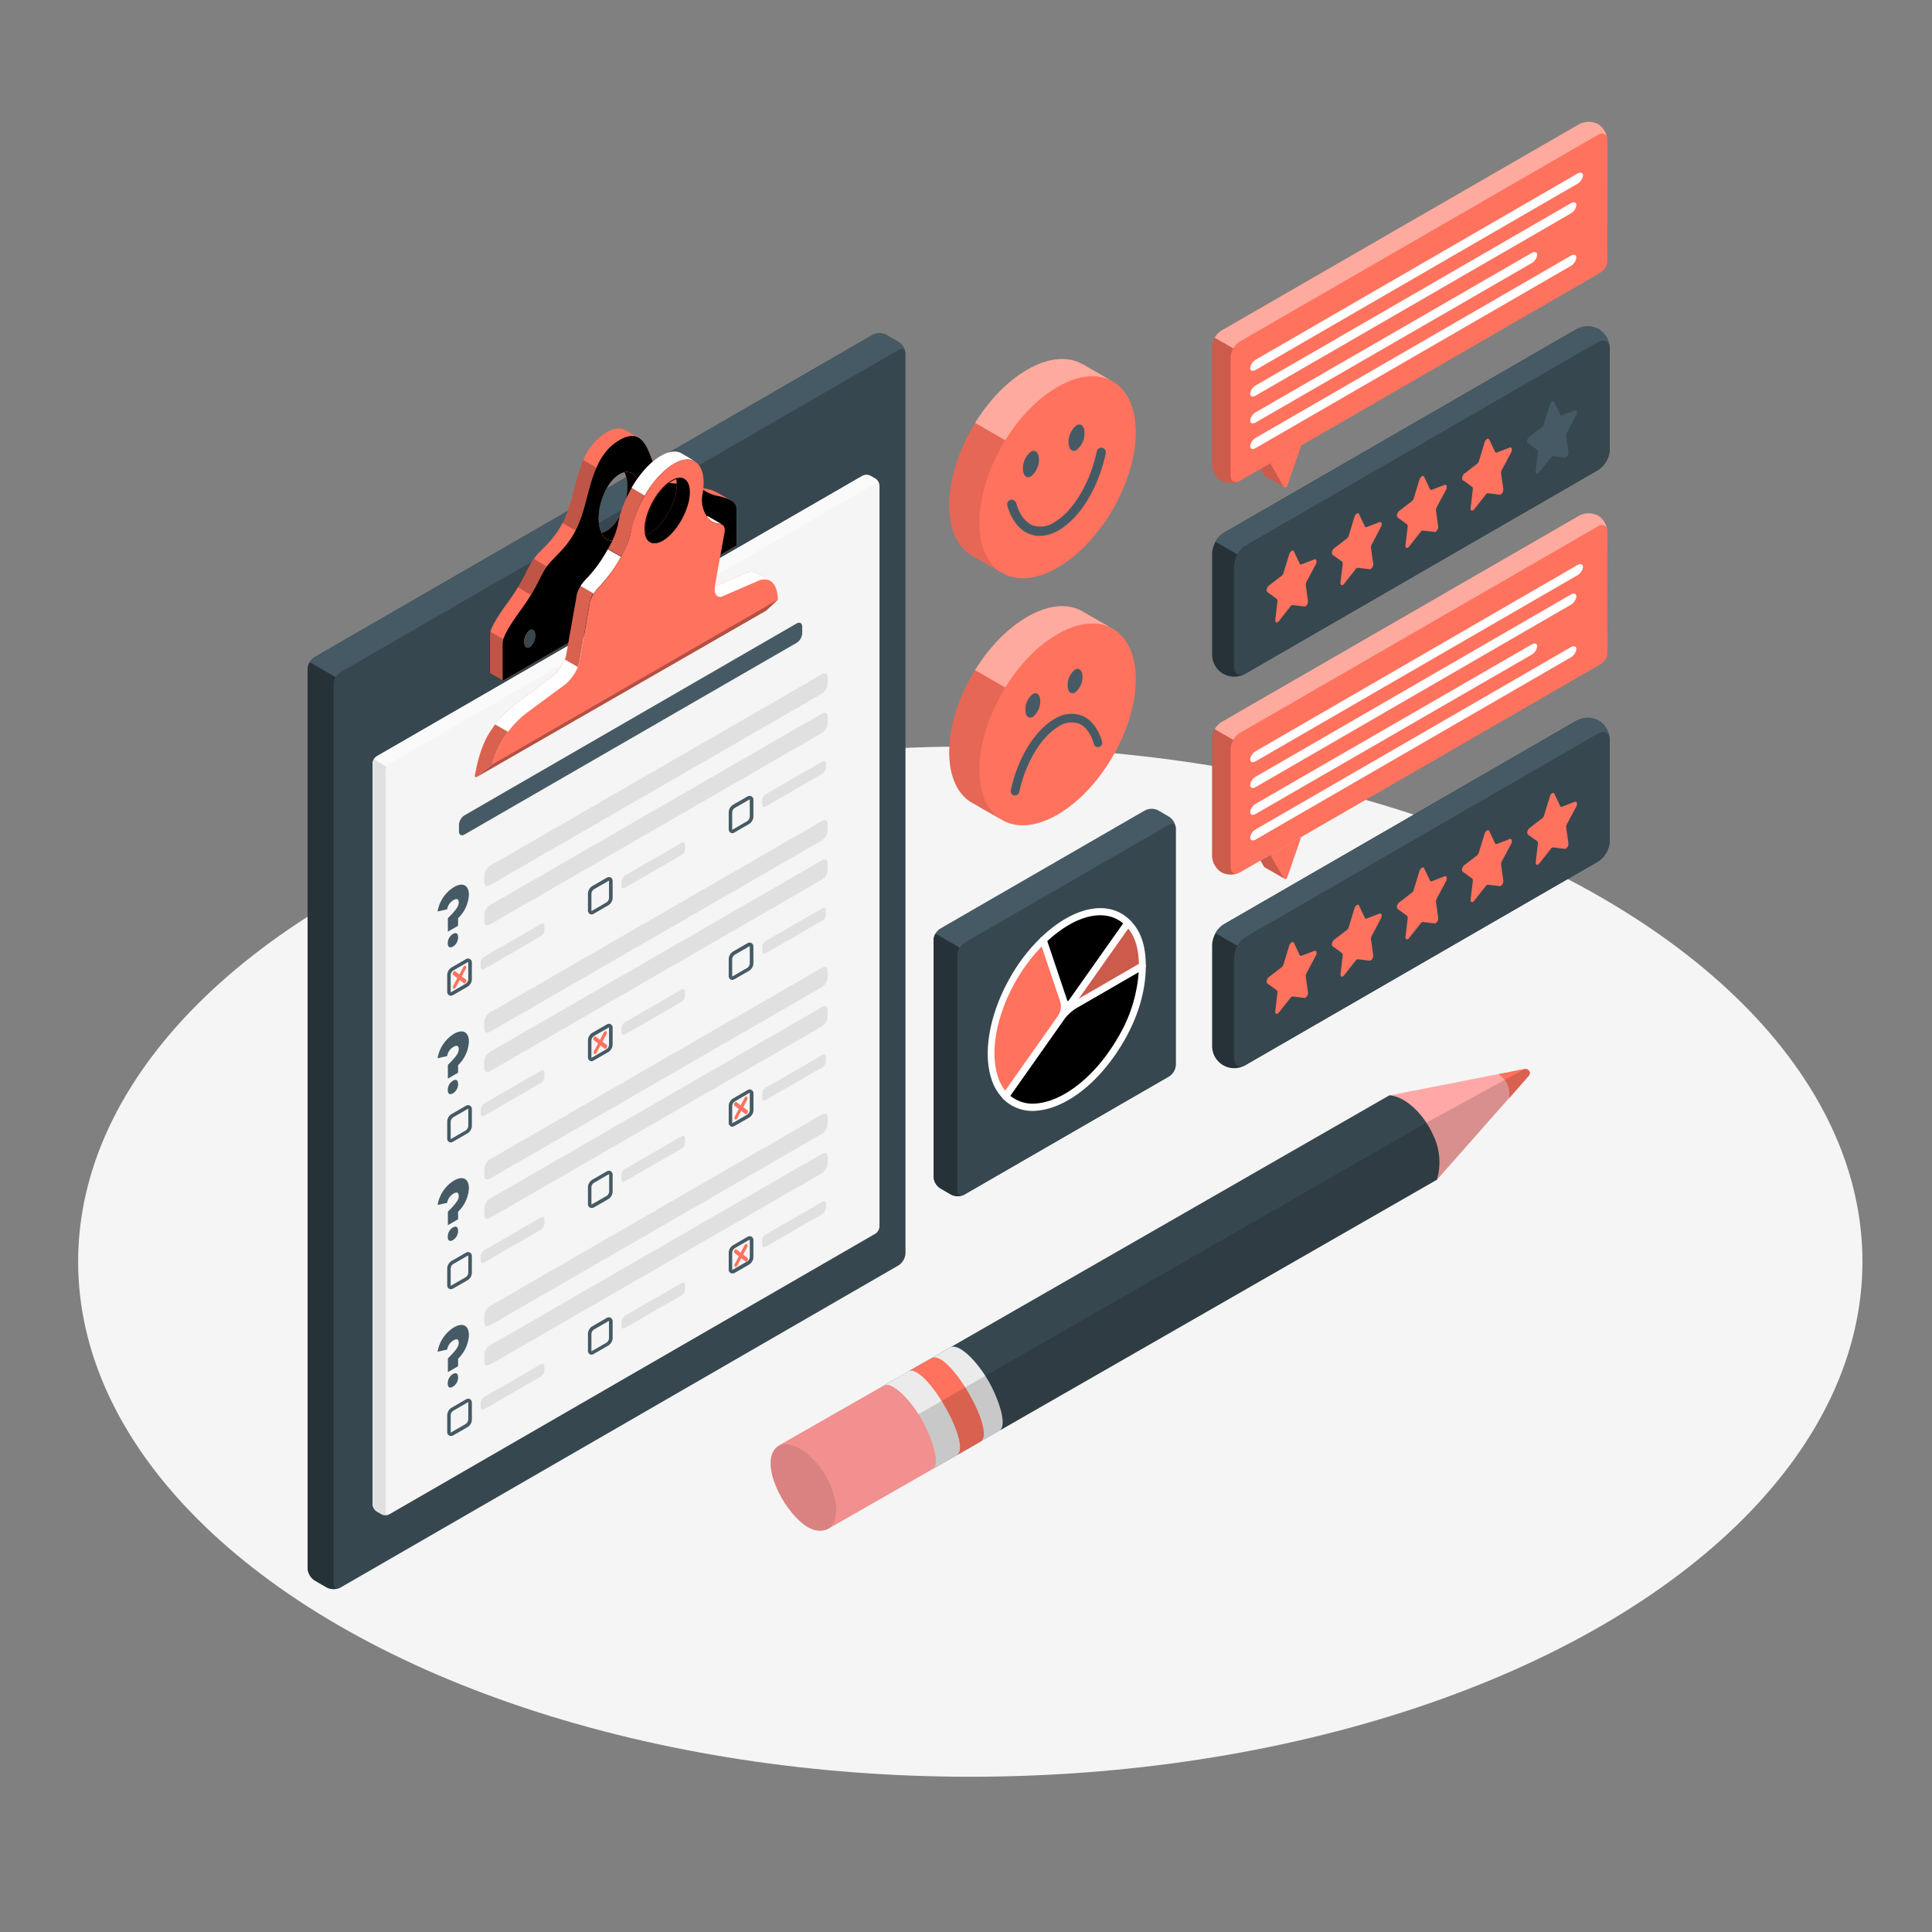 <svg xmlns="http://www.w3.org/2000/svg" xmlns:xlink="http://www.w3.org/1999/xlink" viewBox="0 0 500 500" xmlns:v="https://vecta.io/nano"><rect x="0" y="0" width="500" height="500" fill="#808080" stroke="none"/><style><![CDATA[.B{fill:#ff725e}.C{fill:#455a64}.D{fill:#e0e0e0}.E{fill:#fff}.F{opacity:.4}.G{fill:#37474f}.H{opacity:.1}.I{opacity:.2}.J{fill:#263238}.K{fill-rule:evenodd}]]></style><ellipse cx="251.11" cy="326.51" rx="230.89" ry="133.31" fill="#f5f5f5"/><path d="M84.55 410.85L81.41 409a4 4 0 0 1-1.79-3.11V173.16a4 4 0 0 1 1.79-3.1l144.4-83.38a4 4 0 0 1 3.59 0l3.14 1.82a4 4 0 0 1 1.8 3.1v232.77a4 4 0 0 1-1.8 3.11l-144.4 83.37a4 4 0 0 1-3.59 0z" class="G"/><path d="M234.32 91.31c-.13-.92-.88-1.26-1.78-.74l-144.4 83.37a3.62 3.62 0 0 0-1.27 1.33l-6.73-3.88a3.7 3.7 0 0 1 1.27-1.33l144.4-83.38a4 4 0 0 1 3.59 0l3.14 1.82a4 4 0 0 1 1.78 2.81z" class="C"/><path d="M87.82 411a.21.21 0 0 1-.1 0l-.19.07h-.07c-.11 0-.22.06-.33.09h0A4.06 4.06 0 0 1 85 411a2.87 2.87 0 0 1-.4-.18L81.41 409a4 4 0 0 1-1.79-3.11V173.16a3.72 3.72 0 0 1 .52-1.77l6.73 3.88a3.65 3.65 0 0 0-.53 1.77v232.78a1.52 1.52 0 0 0 .27.94 1 1 0 0 0 1 .31z" class="J"/><g class="B"><path d="M138.45 163.82a1.41 1.41 0 0 0-.32-.66l-.12-.1a.71.71 0 0 0-.67-.1.77.77 0 0 0-.25.11 2.82 2.82 0 0 0-1 1.23 4.35 4.35 0 0 0-.42 1.8 1.79 1.79 0 0 0 .4 1.29.79.79 0 0 0 1 .08 2.12 2.12 0 0 0 .56-.49 4.27 4.27 0 0 0 .38-.59 4.49 4.49 0 0 0 .49-1.94 3 3 0 0 0-.05-.63zm23.48-52.47a3.34 3.34 0 0 0-1.72-.46 6.78 6.78 0 0 0-3.24 1 14.65 14.65 0 0 0-6 7.17l-.53 1.29-.47 1.32-.43 1.35-.14.45-.26.91a.65.65 0 0 1 0 .13l-.45 1.68-.23.9-.23.89-1 3.42-.23.66-.34.92-.28.67-.48 1.06-.32.64c-2.53 4.86-5.62 6.76-7.41 9.26-1.57 2.18-2 3.92-4.12 7.37-.67 1.1-1.51 2.37-2.61 3.89-3.05 4.2-4.14 6.28-4.51 7.54a.42.42 0 0 0 0 .1c0 .1 0 .19-.07.28a.37.37 0 0 0 0 .09 2.4 2.4 0 0 0 0 .24 5 5 0 0 0-.05.74v9.34l3.36 1.94v-9.35a4.51 4.51 0 0 1 .21-1.44c.37-1.26 1.45-3.33 4.51-7.53a61.56 61.56 0 0 0 2.61-3.9c2.1-3.44 2.55-5.19 4.12-7.35 1.79-2.51 4.88-4.4 7.41-9.27a22.92 22.92 0 0 0 .97-2.3c1.62-4 2.35-9.39 4.34-13.92a14.56 14.56 0 0 1 6-7.15c2.05-1.18 3.55-1.28 4.7-.74zm14.73 11.94h0a3.6 3.6 0 0 0-.89-.36c-1.27-.3-3.16.44-5.06.22 2.67 3.45 6.38 1.23 8.42 1.72a3.15 3.15 0 0 1 .9.37h0zm7.12 12.83a1.86 1.86 0 0 0-.28.21l-.14.14-.13.15a4.21 4.21 0 0 0-.88 2.53 1.86 1.86 0 0 0 .39 1.28 1.27 1.27 0 0 0 .12.1.69.69 0 0 0 .66.1.85.85 0 0 0 .26-.11c.1-.06.19-.14.29-.21a2.87 2.87 0 0 0 .39-.45 4.3 4.3 0 0 0 .75-2.36c0-1.21-.64-1.84-1.43-1.38zm2.2-8.45a11 11 0 0 0-3.47-1.23 15.7 15.7 0 0 1-1.39-.38 9.75 9.75 0 0 0 4.74 2.31 13.62 13.62 0 0 1 3.1 1z"/><use xlink:href="#B"/></g><use xlink:href="#B" class="H"/><path d="M130.28 165.39a4.51 4.51 0 0 0-.21 1.44v9.35l-3.36-1.94v-9.34a5 5 0 0 1 .05-.74 2.4 2.4 0 0 1 0-.24.37.37 0 0 1 0-.09c0-.09 0-.18.07-.28v-.1h0zm11.24-18.78c-1.57 2.16-2 3.91-4.12 7.35l-3.35-1.96c2.1-3.45 2.55-5.19 4.12-7.37h0zM154.36 121c-2 4.53-2.72 9.87-4.34 13.92a22.92 22.92 0 0 1-1.08 2.37l-3.36-1.93a19.08 19.08 0 0 0 .32-.64c.1-.21.33-.69.48-1.06l.28-.67a35.6 35.6 0 0 0 .34-.92l.23-.66c.36-1.09.68-2.23 1-3.42l.23-.89.23-.9c.16-.56.3-1.13.45-1.68a.65.65 0 0 0 0-.13l.26-.91c.05-.14.09-.3.14-.45.13-.45.28-.9.43-1.35a29.49 29.49 0 0 1 .47-1.32c.17-.44.34-.87.53-1.29z" opacity=".25"/><g class="B"><path d="M136.08 164.3a4.35 4.35 0 0 0-.42 1.8 1.79 1.79 0 0 0 .4 1.29 1.85 1.85 0 0 1-.39-1.29 4.51 4.51 0 0 1 .41-1.8zm2.44.15a3 3 0 0 0-.07-.63 3 3 0 0 1 .06.63 4.48 4.48 0 0 1-.48 1.94 4.49 4.49 0 0 0 .49-1.94zm44.34-23.92a.69.69 0 0 0 .66.1.76.76 0 0 1-.66-.1z"/><use xlink:href="#C"/></g><use xlink:href="#C" opacity=".3"/><path d="M138 166.39a3.12 3.12 0 0 1-.37.59 2.12 2.12 0 0 1-.56.49.79.79 0 0 1-1-.08 1.79 1.79 0 0 1-.4-1.29 4.35 4.35 0 0 1 .42-1.8 2.82 2.82 0 0 1 1-1.23.77.77 0 0 1 .25-.11.74.74 0 0 1 .79.2 1.41 1.41 0 0 1 .32.66 3 3 0 0 1 .07.63 4.24 4.24 0 0 1-.52 1.94zm47.21-28.89a4.3 4.3 0 0 1-.75 2.36 2.87 2.87 0 0 1-.39.45l-.29.21a.85.85 0 0 1-.26.11.74.74 0 0 1-.78-.2 1.86 1.86 0 0 1-.39-1.28 4.21 4.21 0 0 1 .88-2.53l.13-.15.14-.14a1.86 1.86 0 0 1 .28-.21c.79-.46 1.43.17 1.43 1.38z" class="G"/><path d="M97.51 195.71l125.66-72.55a2.39 2.39 0 0 1 2.15 0l1.21.7a2.41 2.41 0 0 1 1.08 1.87v191.7a2.38 2.38 0 0 1-1.08 1.86l-125.66 72.55a2.33 2.33 0 0 1-2.15 0l-1.21-.7a2.37 2.37 0 0 1-1.08-1.86v-191.7a2.38 2.38 0 0 1 1.08-1.87z" fill="#f5f5f5"/><path d="M227.57 125.4c-.14-.44-.55-.58-1-.3l-125.7 72.55a2.2 2.2 0 0 0-.76.81l-3.36-1.94a2 2 0 0 1 .76-.8l125.66-72.55a2.31 2.31 0 0 1 2.14 0l1.22.69a2.4 2.4 0 0 1 1.04 1.54z" fill="#fafafa"/><path d="M100.62 392a1.8 1.8 0 0 1-.4.1h-.21a2.84 2.84 0 0 1-.65 0 1.67 1.67 0 0 1-.4-.1l-.24-.12-1.21-.7a2.35 2.35 0 0 1-1.08-1.86V197.58a2.11 2.11 0 0 1 .32-1.06l3.36 1.94a2.26 2.26 0 0 0-.31 1.06v191.7c0 .59.34.88.82.78z" class="D"/><g class="B"><path d="M150.26 151.68l-.17.28a7 7 0 0 0-.86 2.12v.12a.18.18 0 0 0 0 .05l-2.05 11.54-.64 3.69c0 .15-.07.3-.11.46a4.43 4.43 0 0 1-.14.44c0 .1-.07.2-.11.3l3.36 1.94a5.68 5.68 0 0 0 .35-1.2l.66-3.69 2-11.54a6.22 6.22 0 0 1 1.05-2.57zm-23.14 37.23l-1 1.62-.41.78-.46 1-.46 1.12-.41 1.14-.41 1.34-.24.89q-.28 1.06-.51 2.16c0 .25-.11.51-.15.76l-.18.92v.05c0 .24 0 .4.12.47a.12.12 0 0 0 .1 0h0l2.89-2.26.47-.37.23-.17.25-.2.2-.15.17-.14a25.47 25.47 0 0 1 4.15-8.47l-3.36-1.94-.99 1.45zm36.36-62.62l-.44.78a3.21 3.21 0 0 0-.24.45l-.33.65-.26.53-.46 1-.46 1.11a0 0 0 0 0 0 0c-.14.33-.25.66-.36 1l-.47 1.51-.21.79a.35.35 0 0 1 0 .06c0 .14-.07.27-.09.41a10.43 10.43 0 0 0-.19.94c-.05.31-.1.49-.17.74l-.21.78-.24.74v.07l-.33.83-.36.84a2.18 2.18 0 0 0-.09.23l-.31.64-.53 1-.37.69 3.37 1.94a22.79 22.79 0 0 0 2.62-6.58 28.91 28.91 0 0 1 3.54-9.28z"/><use xlink:href="#D"/></g><use xlink:href="#D" class="E F"/><use xlink:href="#E" class="B"/><use xlink:href="#E" class="E F"/><use xlink:href="#F" class="B"/><use xlink:href="#F" class="E F"/><use xlink:href="#G" class="B"/><use xlink:href="#G" class="E F"/><use xlink:href="#H" class="B"/><use xlink:href="#H" class="E F"/><path d="M131.51 189.4a25.47 25.47 0 0 0-4.15 8.47l-.17.14-.2.15-.25.2-.23.17-.47.37-2.85 2.28h0a.12.12 0 0 1-.1 0c-.11-.07-.16-.23-.12-.47v-.05c0-.3.11-.61.18-.92l.15-.76q.23-1.09.51-2.16l.24-.89.41-1.34.41-1.14.46-1.12.46-1 .41-.78c.29-.54.61-1.08 1-1.62l1-1.45zm22.11-35.78a6.22 6.22 0 0 0-1.05 2.57l-2 11.54-.66 3.69a5.68 5.68 0 0 1-.35 1.2l-3.36-1.94c0-.1.08-.2.11-.3a4.43 4.43 0 0 0 .14-.44c0-.16.08-.31.11-.46l.64-3.69 2.05-11.54a.18.18 0 0 1 0-.05v-.12a7 7 0 0 1 .86-2.12l.17-.28zm13.22-25.38a28.91 28.91 0 0 0-3.54 9.28 22.79 22.79 0 0 1-2.62 6.58l-3.37-1.94.37-.69.53-1 .31-.64a2.18 2.18 0 0 1 .09-.23l.36-.84.33-.83v-.07l.24-.74.21-.78.17-.74.19-.94c0-.14.06-.27.09-.41a.35.35 0 0 0 0-.06l.21-.79.47-1.51.36-1a0 0 0 0 1 0 0l.46-1.11.46-1 .26-.53.33-.65a3.21 3.21 0 0 1 .24-.45l.44-.78z" opacity=".15"/><g class="B"><path d="M123.16 201.18h0l2.84-2.28-2.84 2.28z"/><path d="M199.35 150.34h0a3.67 3.67 0 0 0-3.35.1l-9.08 3.94c-.76.3-2.29.06-1.9-2.54a1.22 1.22 0 0 1 0-.17l.65-3.69 1.82-10.06s.41-1.59-.64-2.18h-.08a1.76 1.76 0 0 0-.83-.18 4.12 4.12 0 0 1-3-1.92 7.56 7.56 0 0 1-1.13-5.75c.77-4.32-.07-7.34-2-8.46l-.15-.1c-1.24-.65-2.89-.54-4.83.48-5.11 2.68-10.27 10.63-11.53 17.77-.79 4.5-5.32 11.43-7.94 14s-2.79 4.69-2.79 4.69l-2 11.54-.66 3.69c-.48 2.76-3.31 5.43-3.31 5.43l-10.6 7.82a25.39 25.39 0 0 0-8.67 13.12l-4.2 3.31h0l1.35-.77 72.72-41.81s.84-.45 1-.57 3.11-2.88 3.11-2.88c-.05-2.38-.74-4.08-1.96-4.81zm-21-21.21c-.78 4.39-3.94 9.28-7.08 10.93-2.17 1.13-3.76.43-4.29-1.57a8.37 8.37 0 0 1 0-3.4c.77-4.39 3.95-9.28 7.09-10.92a5.3 5.3 0 0 1 .91-.39c2.57-.78 4.02 1.41 3.35 5.35z"/><path d="M123.17 201.19l74.08-42.58 1-.57c.18-.11 3.11-2.89 3.11-2.89l-74 42.72-4.19 3.32z"/></g><path d="M123.17 201.19l74.08-42.58 1-.57c.18-.11 3.11-2.89 3.11-2.89l-74 42.72-4.19 3.32z" opacity=".3"/><use xlink:href="#I" class="B"/><use xlink:href="#I" class="F"/><path d="M116.67 257.69a.89.89 0 0 1-.45-.12 1.06 1.06 0 0 1-.48-1v-4.27a2.37 2.37 0 0 1 1.1-1.91l3.73-2.15a1 1 0 0 1 1.55.89v4.31a2.35 2.35 0 0 1-1.1 1.91l-3.73 2.16a1.25 1.25 0 0 1-.62.18zm4.52-8.74a.78.78 0 0 0-.17.07l-3.73 2.15a1.48 1.48 0 0 0-.65 1.13v4.31a.33.33 0 0 0 0 .18.52.52 0 0 0 .17-.06l3.73-2.16a1.48 1.48 0 0 0 .65-1.13v-4.31a.57.57 0 0 0 0-.13z" class="C"/><path d="M125.29 247.62l14.7-8.49c.49-.28.88-.06.88.5v1.15a1.93 1.93 0 0 1-.88 1.51l-14.7 8.49c-.48.28-.88.06-.88-.5v-1.15a1.93 1.93 0 0 1 .88-1.51z" class="D"/><path d="M153.1 236.66a.87.87 0 0 1-.45-.12 1.06 1.06 0 0 1-.49-1v-4.31a2.38 2.38 0 0 1 1.11-1.91l3.73-2.15a1 1 0 0 1 1.07-.06 1 1 0 0 1 .48.95v4.31a2.35 2.35 0 0 1-1.1 1.91l-3.73 2.16a1.25 1.25 0 0 1-.62.22zm4.51-8.74a1.37 1.37 0 0 0-.16.07l-3.73 2.15a1.49 1.49 0 0 0-.66 1.13v4.31a.28.28 0 0 0 0 .18.62.62 0 0 0 .17-.06l3.73-2.16a1.46 1.46 0 0 0 .65-1.13v-4.31a.31.31 0 0 0 0-.18z" class="C"/><path d="M161.72 226.59l14.7-8.49c.49-.28.88-.06.88.5v1.15a1.93 1.93 0 0 1-.88 1.51l-14.7 8.49c-.49.28-.88.06-.88-.5v-1.15a2 2 0 0 1 .88-1.51z" class="D"/><path d="M189.52 215.63a.89.89 0 0 1-.45-.12 1.08 1.08 0 0 1-.48-1v-4.31a2.38 2.38 0 0 1 1.1-1.91h0l3.73-2.15a1 1 0 0 1 1.56.9v4.3a2.36 2.36 0 0 1-1.11 1.91l-3.73 2.16a1.23 1.23 0 0 1-.62.22zm.62-6.52a1.51 1.51 0 0 0-.65 1.13v4.31a.28.28 0 0 0 0 .18.35.35 0 0 0 .16-.06l3.73-2.16a1.49 1.49 0 0 0 .66-1.13v-4.3a.33.33 0 0 0 0-.19s-.06 0-.17.07z" class="C"/><path d="M198.15 205.56l14.7-8.49c.48-.28.88-.06.88.5v1.15a2 2 0 0 1-.88 1.51l-14.7 8.49c-.49.28-.88.06-.88-.5v-1.15a1.93 1.93 0 0 1 .88-1.51zm-72.82 21.02v1.68c0 .92.64 1.29 1.43.83l86-49.61a3.18 3.18 0 0 0 1.43-2.49v-1.69c0-.91-.64-1.28-1.43-.83l-86 49.62a3.18 3.18 0 0 0-1.43 2.49z" class="D"/><path d="M118.78 213.46v1.68c0 .92.64 1.29 1.44.83l85.95-49.61a3.16 3.16 0 0 0 1.44-2.49v-1.69c0-.91-.64-1.28-1.44-.83L120.22 211a3.16 3.16 0 0 0-1.44 2.46z" class="C"/><use xlink:href="#J" class="D"/><path d="M115.91 237.62c2.25-2.23 2.81-3.18 2.81-4s-.33-1.26-1.34-.68a3.46 3.46 0 0 0-1.67 2.4l-2.46.55a9.2 9.2 0 0 1 4.21-6.3c2.46-1.42 3.89-.36 3.89 2a9.13 9.13 0 0 1-2.8 6.05v1.95l-2.64 1.52zm-.03 6.48a2.76 2.76 0 0 1 1.34-2.39c.88-.51 1.33-.06 1.33.85a2.77 2.77 0 0 1-1.33 2.41c-.89.51-1.34.03-1.34-.87z" class="C"/><path d="M117.25 252.3l1.1.83-1 1.9a.67.67 0 0 0 0 .8c.19.14.46 0 .62-.3l1-1.89 1.1.83c.16.12.4 0 .54-.26a.58.58 0 0 0 0-.69l-1.1-.83 1-1.9a.67.67 0 0 0 0-.8c-.19-.14-.46 0-.62.3l-1 1.9-1.1-.83c-.16-.12-.4 0-.54.25a.58.58 0 0 0 0 .69z" class="B"/><path d="M116.67 295.66a.88.88 0 0 1-.45-.11 1.06 1.06 0 0 1-.48-1v-4.31a2.35 2.35 0 0 1 1.1-1.91l3.73-2.15a1 1 0 0 1 1.55.89v4.31a2.35 2.35 0 0 1-1.1 1.91l-3.73 2.15a1.25 1.25 0 0 1-.62.22zm4.52-8.73a.44.44 0 0 0-.17.07l-3.73 2.15a1.48 1.48 0 0 0-.65 1.13v4.31a.33.33 0 0 0 0 .18.52.52 0 0 0 .17-.06l3.73-2.16a1.48 1.48 0 0 0 .65-1.13v-4.31a.57.57 0 0 0 0-.18z" class="C"/><path d="M125.29 285.59l14.7-8.48c.49-.28.88-.06.88.5v1.14a1.93 1.93 0 0 1-.88 1.52l-14.7 8.49c-.48.28-.88.05-.88-.51v-1.14a1.94 1.94 0 0 1 .88-1.52z" class="D"/><path d="M153.1 274.63a.86.86 0 0 1-.45-.11 1.06 1.06 0 0 1-.49-1v-4.31a2.36 2.36 0 0 1 1.11-1.91l3.73-2.15a1 1 0 0 1 1.07-.06 1 1 0 0 1 .48.95v4.31a2.35 2.35 0 0 1-1.1 1.91l-3.73 2.15a1.25 1.25 0 0 1-.62.22zm4.51-8.73a.52.52 0 0 0-.16.07l-3.73 2.15a1.49 1.49 0 0 0-.66 1.13v4.31a.28.28 0 0 0 0 .18.62.62 0 0 0 .17-.06l3.73-2.16a1.48 1.48 0 0 0 .65-1.13v-4.31a.31.31 0 0 0 0-.18z" class="C"/><path d="M161.72 264.56l14.7-8.48c.49-.28.88-.06.88.5v1.14a1.93 1.93 0 0 1-.88 1.52l-14.7 8.49c-.49.28-.88 0-.88-.51v-1.14a2 2 0 0 1 .88-1.52z" class="D"/><path d="M189.52 253.6a.88.88 0 0 1-.45-.11 1.08 1.08 0 0 1-.48-1v-4.31a2.38 2.38 0 0 1 1.1-1.91h0l3.73-2.15a1 1 0 0 1 1.56.89v4.31a2.36 2.36 0 0 1-1.11 1.91l-3.73 2.15a1.23 1.23 0 0 1-.62.22zm.62-6.51a1.51 1.51 0 0 0-.65 1.13v4.31a.28.28 0 0 0 0 .18.64.64 0 0 0 .16-.06l3.73-2.16a1.49 1.49 0 0 0 .66-1.13v-4.31a.31.31 0 0 0 0-.18.62.62 0 0 0-.17.07z" class="C"/><g class="D"><path d="M198.15 243.53l14.7-8.48c.48-.28.88-.06.88.5v1.14a2 2 0 0 1-.88 1.52l-14.7 8.49c-.49.28-.88.05-.88-.51v-1.14a1.93 1.93 0 0 1 .88-1.52z"/><use xlink:href="#J" y="27.8"/><path d="M125.33 274.73v1.69c0 .91.64 1.28 1.43.83l86-49.62a3.14 3.14 0 0 0 1.43-2.48v-1.69c0-.92-.64-1.29-1.43-.83l-86 49.62a3.18 3.18 0 0 0-1.43 2.48z"/></g><path d="M115.91 275.6c2.25-2.23 2.81-3.18 2.81-4s-.33-1.26-1.34-.68a3.46 3.46 0 0 0-1.67 2.4l-2.46.55a9.2 9.2 0 0 1 4.21-6.3c2.46-1.42 3.89-.36 3.89 2.05a9.13 9.13 0 0 1-2.8 6.05v1.95l-2.64 1.52zm-.03 6.48a2.76 2.76 0 0 1 1.34-2.39c.88-.51 1.33-.06 1.33.85a2.78 2.78 0 0 1-1.33 2.41c-.89.51-1.34.05-1.34-.87z" class="C"/><path d="M153.68 269.21l1.1.83-1 1.9a.67.67 0 0 0 0 .8c.18.14.46 0 .62-.3l1-1.89 1.1.83c.16.12.4 0 .53-.26a.58.58 0 0 0 0-.69l-1.1-.83 1-1.9a.66.66 0 0 0-.05-.8c-.18-.13-.46 0-.62.3l-1 1.9-1.1-.83c-.15-.12-.39 0-.53.25a.57.57 0 0 0 .05.69z" class="B"/><path d="M116.67 333.64a.89.89 0 0 1-.45-.12 1 1 0 0 1-.48-.95v-4.31a2.35 2.35 0 0 1 1.1-1.91l3.73-2.15a1 1 0 0 1 1.55.89v4.31a2.35 2.35 0 0 1-1.1 1.91l-3.73 2.15a1.25 1.25 0 0 1-.62.18zm4.52-8.73a.44.44 0 0 0-.17.07l-3.73 2.15a1.48 1.48 0 0 0-.65 1.13v4.31a.36.36 0 0 0 0 .18.44.44 0 0 0 .17-.07l3.73-2.15a1.48 1.48 0 0 0 .65-1.13v-4.31a.57.57 0 0 0 0-.18z" class="C"/><path d="M125.29 323.57l14.7-8.49c.49-.28.88-.05.88.51v1.14a1.93 1.93 0 0 1-.88 1.52l-14.7 8.49c-.48.28-.88.05-.88-.51v-1.14a1.94 1.94 0 0 1 .88-1.52z" class="D"/><path d="M153.1 312.61a.87.87 0 0 1-.45-.12 1 1 0 0 1-.49-.95v-4.31a2.36 2.36 0 0 1 1.11-1.91l3.73-2.15a1.06 1.06 0 0 1 1.07-.07 1.08 1.08 0 0 1 .48 1v4.31a2.35 2.35 0 0 1-1.1 1.91l-3.73 2.15a1.25 1.25 0 0 1-.62.14zm4.51-8.73a.52.52 0 0 0-.16.07l-3.73 2.15a1.49 1.49 0 0 0-.66 1.13v4.31a.31.31 0 0 0 0 .18.51.51 0 0 0 .17-.07l3.77-2.15a1.48 1.48 0 0 0 .65-1.13v-4.31a.28.28 0 0 0-.04-.18z" class="C"/><path d="M161.72 302.54l14.7-8.49c.49-.27.88-.05.88.51v1.14a1.93 1.93 0 0 1-.88 1.52l-14.7 8.49c-.49.28-.88.05-.88-.51v-1.14a2 2 0 0 1 .88-1.52z" class="D"/><path d="M189.52 291.58a.89.89 0 0 1-.45-.12 1 1 0 0 1-.48-.95v-4.31a2.35 2.35 0 0 1 1.1-1.91h0l3.73-2.15a1 1 0 0 1 1.58.86v4.31a2.36 2.36 0 0 1-1.11 1.91l-3.73 2.15a1.23 1.23 0 0 1-.64.21zm.62-6.51a1.51 1.51 0 0 0-.65 1.13v4.31a.31.31 0 0 0 0 .18.52.52 0 0 0 .16-.07l3.73-2.15a1.49 1.49 0 0 0 .66-1.13V283a.31.31 0 0 0 0-.18.77.77 0 0 0-.17.06z" class="C"/><g class="D"><path d="M198.15 281.51l14.7-8.49c.48-.27.88 0 .88.51v1.14a2 2 0 0 1-.88 1.52l-14.7 8.49c-.49.28-.88.05-.88-.51V283a1.93 1.93 0 0 1 .88-1.49zm-72.82 21.02v1.69c0 .91.64 1.28 1.43.83l86-49.62a3.14 3.14 0 0 0 1.43-2.48v-1.69c0-.91-.64-1.29-1.43-.83l-86 49.62a3.18 3.18 0 0 0-1.43 2.48z"/><use xlink:href="#K"/></g><path d="M115.91 313.58c2.25-2.23 2.81-3.18 2.81-4s-.33-1.27-1.34-.68a3.46 3.46 0 0 0-1.67 2.4l-2.46.54a9.2 9.2 0 0 1 4.21-6.29c2.46-1.42 3.89-.36 3.89 2a9.13 9.13 0 0 1-2.8 6.05v1.95l-2.64 1.52zm-.03 6.48a2.77 2.77 0 0 1 1.34-2.4c.88-.5 1.33-.05 1.33.86a2.79 2.79 0 0 1-1.33 2.41c-.89.51-1.34.07-1.34-.87z" class="C"/><path d="M190.11 286.16l1.09.83-1 1.9a.66.66 0 0 0 0 .8c.18.14.46 0 .62-.3l1-1.9 1.1.83c.16.12.39 0 .53-.25a.57.57 0 0 0 0-.69l-1.1-.83 1-1.9a.69.69 0 0 0-.05-.8c-.18-.14-.46 0-.62.3l-1 1.9-1.1-.84c-.16-.12-.4 0-.53.26a.57.57 0 0 0 .06.69z" class="B"/><path d="M116.67 371.62a.89.89 0 0 1-.45-.12 1 1 0 0 1-.48-.95v-4.31a2.35 2.35 0 0 1 1.1-1.91l3.73-2.16a1.09 1.09 0 0 1 1.07-.06 1.06 1.06 0 0 1 .48 1v4.31a2.38 2.38 0 0 1-1.1 1.91l-3.73 2.15a1.25 1.25 0 0 1-.62.14zm4.52-8.73a.52.52 0 0 0-.17.06l-3.73 2.16a1.48 1.48 0 0 0-.65 1.13v4.31a.36.36 0 0 0 0 .18.78.78 0 0 0 .17-.07l3.73-2.15a1.48 1.48 0 0 0 .65-1.13v-4.31a.5.5 0 0 0 0-.18z" class="C"/><path d="M125.29 361.55l14.7-8.49c.49-.28.88-.05.88.51v1.14a1.93 1.93 0 0 1-.88 1.52l-14.7 8.49c-.48.28-.88 0-.88-.51v-1.14a1.94 1.94 0 0 1 .88-1.52z" class="D"/><path d="M153.1 350.59a.87.87 0 0 1-.45-.12 1 1 0 0 1-.49-1v-4.31a2.36 2.36 0 0 1 1.11-1.91l3.73-2.16a1 1 0 0 1 1.55.9v4.31a2.35 2.35 0 0 1-1.1 1.91l-3.73 2.15a1.25 1.25 0 0 1-.62.23zm4.51-8.73a.64.64 0 0 0-.16.06l-3.73 2.16a1.49 1.49 0 0 0-.66 1.13v4.31a.31.31 0 0 0 0 .18 1.1 1.1 0 0 0 .17-.07l3.73-2.15a1.48 1.48 0 0 0 .65-1.13V342a.28.28 0 0 0 0-.14z" class="C"/><path d="M161.72 340.52l14.7-8.49c.49-.28.88 0 .88.51v1.14a1.93 1.93 0 0 1-.88 1.52l-14.7 8.49c-.49.28-.88.05-.88-.51V342a2 2 0 0 1 .88-1.48z" class="D"/><path d="M189.52 329.56a.89.89 0 0 1-.45-.12 1 1 0 0 1-.48-.95v-4.31a2.35 2.35 0 0 1 1.1-1.91h0l3.73-2.16a1.11 1.11 0 0 1 1.08-.06 1.08 1.08 0 0 1 .48 1v4.31a2.38 2.38 0 0 1-1.11 1.91l-3.73 2.15a1.23 1.23 0 0 1-.62.14zm.62-6.51a1.51 1.51 0 0 0-.65 1.13v4.31a.31.31 0 0 0 0 .18 1.37 1.37 0 0 0 .16-.07l3.73-2.15a1.49 1.49 0 0 0 .66-1.13V321a.28.28 0 0 0 0-.18.77.77 0 0 0-.17.06z" class="C"/><g class="D"><path d="M198.15 319.49l14.7-8.49c.48-.28.88-.05.88.51v1.14a2 2 0 0 1-.88 1.52l-14.7 8.49c-.49.28-.88 0-.88-.51V321a1.93 1.93 0 0 1 .88-1.51z"/><use xlink:href="#K" y="27.8"/><path d="M125.33 350.69v1.69c0 .91.64 1.28 1.43.82l86-49.61a3.18 3.18 0 0 0 1.43-2.48v-1.69c0-.92-.64-1.29-1.43-.83l-86 49.62a3.16 3.16 0 0 0-1.43 2.48z"/></g><path d="M115.91 351.56c2.25-2.23 2.81-3.18 2.81-4s-.33-1.27-1.34-.68a3.46 3.46 0 0 0-1.67 2.39l-2.46.55a9.2 9.2 0 0 1 4.21-6.29c2.46-1.42 3.89-.36 3.89 2.05a9.13 9.13 0 0 1-2.8 6.05v1.95l-2.64 1.52zm-.03 6.44a2.77 2.77 0 0 1 1.34-2.4c.88-.5 1.33-.06 1.33.86a2.76 2.76 0 0 1-1.33 2.4c-.89.56-1.34.14-1.34-.86z" class="C"/><path d="M190.11 324.3l1.09.83-1 1.9a.66.66 0 0 0 0 .8c.18.14.46 0 .62-.3l1-1.9 1.1.84c.16.12.39 0 .53-.26a.57.57 0 0 0 0-.69l-1.1-.83 1-1.9a.69.69 0 0 0-.05-.8c-.18-.14-.46 0-.62.3l-1 1.9-1.1-.84c-.16-.11-.4 0-.53.26a.57.57 0 0 0 .06.69zm97.42-161.84l-7.35-4.24h0l-.07-.05h0c-3.66-2.07-8.67-1.76-14.22 1.45-5.2 3-9.94 8-13.51 13.77-4.13 6.66-6.72 14.36-6.72 21.27 0 6.45 2.25 11 5.9 13.09h0l7.47 4.27c3.68 2.35 8.89 2.14 14.66-1.19 11.18-6.46 20.24-22.15 20.24-35.05-.01-6.69-2.47-11.32-6.4-13.32z" class="B"/><path d="M258.87 212l-7.32-4.19h0c-3.65-2.12-5.9-6.65-5.9-13.09 0-6.91 2.59-14.61 6.72-21.27l7.81 4.51c-4.13 6.65-6.72 14.35-6.72 21.25-.02 6.12 2.04 10.53 5.41 12.79z" class="H"/><path d="M287.38,162.38c-3.6-1.75-8.41-1.31-13.7,1.74s-9.94,8-13.52,13.8l-7.81-4.51c3.57-5.79,8.32-10.78,13.51-13.77,5.55-3.21,10.56-3.51,14.22-1.45v0l.07.05h0Z" class="E F"/><path d="M269.21 181.46a5.06 5.06 0 0 1-1.92 4.06c-1.06.61-1.92-.21-1.92-1.84a5.06 5.06 0 0 1 1.92-4.06c1.06-.62 1.92.21 1.92 1.84zm10.93-6.31a5.06 5.06 0 0 1-1.92 4.06c-1.06.61-1.92-.21-1.92-1.84a5.06 5.06 0 0 1 1.92-4.06c1.06-.61 1.92.21 1.92 1.84zm-17.46 30.69a.91.91 0 0 1-.23 0 1.09 1.09 0 0 1-.85-1.3c1.74-8.27 6.17-15.51 11.28-18.46a8 8 0 0 1 7.14-.86c2.41 1 4.27 3.41 5.23 6.83a1.11 1.11 0 0 1-2.13.59c-.76-2.74-2.16-4.65-3.93-5.38a5.92 5.92 0 0 0-5.19.74c-4.52 2.61-8.63 9.44-10.22 17a1.11 1.11 0 0 1-1.1.84z" class="C"/><path d="M287.53 98.48l-7.35-4.24h0-.07 0c-3.66-2.07-8.67-1.76-14.22 1.45-5.2 3-9.94 8-13.51 13.77-4.13 6.66-6.72 14.36-6.72 21.27 0 6.45 2.25 11 5.9 13.09h0l7.47 4.27c3.68 2.35 8.89 2.14 14.66-1.19 11.18-6.46 20.24-22.15 20.24-35-.01-6.79-2.47-11.42-6.4-13.42z" class="B"/><path d="M258.87 148l-7.32-4.19h0c-3.65-2.12-5.9-6.65-5.9-13.09 0-6.91 2.59-14.61 6.72-21.27l7.81 4.51c-4.13 6.65-6.72 14.35-6.72 21.25-.02 6.14 2.04 10.55 5.41 12.79z" class="H"/><path d="M287.38 98.4c-3.6-1.75-8.41-1.31-13.7 1.74s-9.94 8-13.52 13.8l-7.81-4.51c3.57-5.79 8.32-10.78 13.51-13.77 5.55-3.21 10.56-3.51 14.22-1.45h0 .07 0z" class="E F"/><path d="M269.09 138.69a7.27 7.27 0 0 1-2.77-.54c-2.61-1.07-4.61-3.68-5.64-7.37a1.19 1.19 0 0 1 2.29-.64c.83 3 2.34 5 4.25 5.81a6.37 6.37 0 0 0 5.62-.79c4.87-2.81 9.31-10.19 11-18.35a1.2 1.2 0 0 1 1.41-.92 1.19 1.19 0 0 1 .92 1.41c-1.88 8.92-6.66 16.74-12.17 19.93a10 10 0 0 1-4.91 1.46zm-.22-19.8a5.49 5.49 0 0 1-2.07 4.39c-1.15.66-2.07-.23-2.07-2a5.44 5.44 0 0 1 2.07-4.38c1.14-.66 2.07.23 2.07 1.99zm11.8-6.81a5.47 5.47 0 0 1-2.07 4.38c-1.14.66-2.07-.23-2.07-2a5.47 5.47 0 0 1 2.07-4.38c1.14-.66 2.07.24 2.07 2zm21.9 166.48l-53 30.6a3.79 3.79 0 0 1-3.44 0l-2.81-1.63a3.8 3.8 0 0 1-1.72-3v-61.2a3.8 3.8 0 0 1 1.72-3l53-30.6a3.77 3.77 0 0 1 3.43 0l2.81 1.64a3.78 3.78 0 0 1 1.72 3v61.21a3.8 3.8 0 0 1-1.71 2.98z" class="C"/><path d="M249.28 309.29a3.84 3.84 0 0 1-3.15-.13l-2.81-1.64a3.77 3.77 0 0 1-1.71-3v-61.2a3.43 3.43 0 0 1 .5-1.7l6.24 3.63a3.5 3.5 0 0 0-.5 1.69v61.2c0 1.01.61 1.47 1.43 1.15z" class="J"/><path d="M302.57 278.56l-53 30.6c-.95.55-1.72.11-1.72-1V247a3.8 3.8 0 0 1 1.72-3l53-30.6c.95-.55 1.72-.1 1.72 1v61.21a3.8 3.8 0 0 1-1.72 2.95z" class="G"/><g class="K"><use xlink:href="#L" class="B"/><use xlink:href="#L" opacity=".3"/></g><path d="M259.49 283.19l14.4-20.4h0a14.27 14.27 0 0 1 3.86-3.53l17.43-10.06a.9.9 0 0 1 1.35.78c0 7.72-2.85 15.84-8.23 23.46-5.79 8.2-13.23 13.42-19.9 14a10.73 10.73 0 0 1-8.82-3.07.9.9 0 0 1-.14-1.08.18.18 0 0 1 .05-.1zm35.2-31.63l-16 9.26a12.47 12.47 0 0 0-3.3 3l-13.95 19.75a9.11 9.11 0 0 0 6.84 2c6.06-.5 13.18-5.56 18.57-13.21.92-1.29 1.75-2.6 2.51-3.91a38.09 38.09 0 0 0 5.33-16.89z" class="E"/><path d="M275.27 258.93L270 243.28c-10.28 9.79-15.91 25.79-12.57 35.73a11.53 11.53 0 0 0 2.78 4.7l14.4-20.4a5.49 5.49 0 0 0 .66-4.38z" class="B K"/><path d="M269.39 242.63a.89.89 0 0 1 .83-.23.93.93 0 0 1 .64.59l5.26 15.65a6.45 6.45 0 0 1-.76 5.19L261 284.23a.93.93 0 0 1-.66.37.88.88 0 0 1-.72-.26 12.45 12.45 0 0 1-3-5c-2.43-7.23-.27-17.57 4.91-26.54a45 45 0 0 1 7.86-10.17zm4.5 20.16a4.59 4.59 0 0 0 .52-3.58h0l-4.8-14.28c-9.38 9.62-14.44 24.5-11.32 33.8a11.11 11.11 0 0 0 1.85 3.53z" class="E"/><g class="K"><use xlink:href="#M" class="B"/><use xlink:href="#M" class="H"/></g><path d="M269.39 242.63c8.6-8.2 17.69-9.93 23.14-4.41a.9.9 0 0 1 .1 1.15l-14.41 20.4a2 2 0 0 1-3.81-.56l-5.26-15.65a.89.89 0 0 1 .08-.73.62.62 0 0 1 .16-.2zM290.7 239c-4.67-4-12.25-2.29-19.66 4.56l5.08 15.1a1.71 1.71 0 0 0 .24.47 1 1 0 0 0 .39-.38z" class="E"/><g class="K"><path d="M278.2 260l17.43-10c0-5-1.2-8.55-3.74-11.13l-14.4 20.4c-.79 1.1-.49 1.45.71.73z" class="B"/><path d="M278.2 260l17.43-10c0-5-1.2-8.55-3.74-11.13l-14.4 20.4c-.79 1.1-.49 1.45.71.73z" class="I"/></g><path d="M276.75 258.73l14.41-20.4a.89.89 0 0 1 .66-.37.87.87 0 0 1 .71.26c2.73 2.76 4 6.5 4 11.76a.9.9 0 0 1-.45.78l-17.42 10.06c-.38.22-1.52.88-2.22.11a1.48 1.48 0 0 1 0-1.79zM292 240.3l-12.81 18.15 15.56-9c-.1-3.97-.98-6.92-2.75-9.15z" class="E"/><path d="M413.75 186.5a6.55 6.55 0 0 0-5.91.11l-91.14 52.62a6.73 6.73 0 0 0-3 5.28v26a5.72 5.72 0 0 0 8.76 5.06l91.14-52.62a6.73 6.73 0 0 0 3-5.28v-26a6.54 6.54 0 0 0-2.85-5.17z" class="J"/><path d="M416.57,191.12c-.25-1.54-1.5-2.08-3-1.2l-38,21.93-53.14,30.68a6.22,6.22,0,0,0-2.16,2.27l-5.72-3.3a6.31,6.31,0,0,1,2.15-2.28l91.14-52.61a5.69,5.69,0,0,1,8.73,4.51Z" class="C"/><path d="M319.37 247.81v26c0 1.94 1.37 2.73 3.05 1.76l91.14-52.62a6.73 6.73 0 0 0 3-5.28v-26c0-1.94-1.36-2.73-3-1.76l-38 21.94-53.15 30.68a6.74 6.74 0 0 0-3.04 5.28z" class="G"/><path d="M334.87 244l1.49 3.16a.35.35 0 0 0 .48.19l3.33-1.27c.53-.21.74.54.36 1.26l-2.41 4.52a1.55 1.55 0 0 0-.19.86l.57 4.1c.09.65-.46 1.5-.93 1.44l-3-.37a.75.75 0 0 0-.6.35l-3 3.81c-.47.6-1 .38-.93-.37l.57-4.75a.71.71 0 0 0-.19-.65l-2.41-1.74c-.38-.28-.17-1.27.36-1.67l3.33-2.57a1.48 1.48 0 0 0 .48-.75l1.49-4.88c.33-.77.96-1.16 1.2-.67zm16.85-9.64l1.49 3.16a.34.34 0 0 0 .48.19l3.33-1.27c.53-.21.74.54.36 1.26l-2.38 4.52a1.57 1.57 0 0 0-.19.87l.57 4.09c.09.65-.46 1.5-.93 1.44l-3-.36a.71.71 0 0 0-.6.34l-3 3.81c-.47.6-1 .39-.93-.37l.57-4.75a.71.71 0 0 0-.19-.65l-2.41-1.74c-.38-.28-.17-1.26.36-1.67l3.33-2.57a1.48 1.48 0 0 0 .48-.75l1.49-4.88c.25-.78.93-1.17 1.17-.67zm16.85-9.64l1.49 3.16a.35.35 0 0 0 .48.19l3.33-1.28c.53-.2.74.54.36 1.26l-2.41 4.52a1.59 1.59 0 0 0-.19.87l.57 4.09c.09.65-.46 1.51-.93 1.45l-3-.37a.75.75 0 0 0-.6.35l-3 3.8c-.47.61-1 .39-.93-.36l.57-4.75a.73.73 0 0 0-.19-.66l-2.41-1.74c-.38-.27-.17-1.26.36-1.67l3.33-2.57a1.48 1.48 0 0 0 .48-.75l1.49-4.88c.28-.77.96-1.17 1.2-.66zm16.85-9.65l1.49 3.16a.35.35 0 0 0 .48.19l3.33-1.28c.53-.2.74.54.36 1.26l-2.41 4.52a1.59 1.59 0 0 0-.19.87l.57 4.09c.09.65-.46 1.51-.93 1.45l-3-.37a.75.75 0 0 0-.6.35l-3 3.8c-.47.61-1 .39-.93-.36l.57-4.75a.71.71 0 0 0-.19-.65l-2.41-1.74c-.38-.28-.17-1.27.36-1.68l3.33-2.56a1.57 1.57 0 0 0 .48-.75l1.49-4.88c.28-.74.96-1.17 1.2-.67zm16.85-9.65l1.49 3.16a.35.35 0 0 0 .48.19l3.33-1.27c.53-.21.74.54.36 1.26l-2.41 4.52a1.55 1.55 0 0 0-.19.86l.57 4.1c.09.65-.46 1.5-.93 1.44l-3-.37a.75.75 0 0 0-.6.35l-3 3.81c-.47.6-1 .38-.93-.37l.57-4.75a.71.71 0 0 0-.19-.65l-2.37-1.7c-.38-.28-.17-1.27.36-1.67l3.33-2.57a1.48 1.48 0 0 0 .48-.75l1.49-4.88c.24-.82.89-1.21 1.16-.71zm-69.91 21.95l-5-2.88a.54.54 0 0 1-.24-.21l-.92-1.6 3-1.71-.09.26z" class="B"/><path d="M332.36,227.37l-5-2.88a.54.54,0,0,1-.24-.21l-.92-1.6,3-1.71-.09.26Z" class="I"/><g class="B"><path d="M328.73,221.21l3.46,6a.51.51,0,0,0,.93-.09l3.65-10.53Z"/><path d="M416,137.6a5.3,5.3,0,0,0-2.41-4.17h0a5.38,5.38,0,0,0-4.82,0l-92.66,53.47a5.34,5.34,0,0,0-2.41,4.18v30.5a5.34,5.34,0,0,0,2.41,4.18h0a5.32,5.32,0,0,0,4.82,0l92.89-53.62c2.17-1.24,2.19-2.48,2.19-4Z"/></g><path d="M313.66,221.57a5.34,5.34,0,0,0,2.41,4.18h0a5.37,5.37,0,0,0,4.41.21c-1.13.43-2-.22-2-1.6V193.85a4.85,4.85,0,0,1,.71-2.37l-4.83-2.79a5,5,0,0,0-.7,2.38Z" class="I"/><g class="E"><path d="M415.89 136.92c-.28-1-1.22-1.35-2.33-.71l-92.67 53.47a4.77 4.77 0 0 0-1.7 1.8l-4.82-2.79a5 5 0 0 1 1.7-1.8l92.66-53.46a5.32 5.32 0 0 1 4.82 0h0a5.3 5.3 0 0 1 2.34 3.49z" class="F"/><path d="M325 194.39l83.21-48.14c.81-.46 1.47-.25 1.47.48a2.91 2.91 0 0 1-1.47 2.16L325 197c-.8.47-1.46.26-1.46-.47a2.93 2.93 0 0 1 1.46-2.14zm0 13.61l71.37-41.2c.81-.47 1.46-.26 1.46.47a2.93 2.93 0 0 1-1.46 2.17L325 210.63c-.8.47-1.46.25-1.46-.48A3 3 0 0 1 325 208zm0 6.62l81.51-47.12c.8-.47 1.46-.25 1.46.48a3 3 0 0 1-1.46 2.16L325 217.25c-.8.47-1.46.26-1.46-.47a2.93 2.93 0 0 1 1.46-2.16zm0-13.62l81.51-47.12c.8-.47 1.46-.25 1.46.48a2.94 2.94 0 0 1-1.46 2.16L325 203.68c-.8.46-1.46.25-1.46-.48A2.93 2.93 0 0 1 325 201z"/></g><path d="M413.75 85.19a6.55 6.55 0 0 0-5.91.11l-91.14 52.61a6.76 6.76 0 0 0-3 5.28v26a5.72 5.72 0 0 0 8.76 5.06l91.14-52.62a6.73 6.73 0 0 0 3-5.28v-26a6.54 6.54 0 0 0-2.85-5.16z" class="J"/><path d="M416.57,89.81c-.25-1.54-1.5-2.08-3-1.21l-38,21.93-53.14,30.68a6.33,6.33,0,0,0-2.16,2.28l-5.72-3.3a6.23,6.23,0,0,1,2.15-2.28L407.84,85.3a5.69,5.69,0,0,1,8.73,4.51Z" class="C"/><path d="M319.37 146.5v26c0 1.94 1.37 2.73 3.05 1.76l91.14-52.62a6.73 6.73 0 0 0 3-5.28v-26c0-1.94-1.36-2.73-3-1.76l-38 21.93-53.15 30.69a6.74 6.74 0 0 0-3.04 5.28z" class="G"/><path d="M334.87 142.7l1.49 3.16a.35.35 0 0 0 .48.19l3.33-1.28c.53-.2.74.55.36 1.26l-2.41 4.52a1.59 1.59 0 0 0-.19.87l.57 4.09c.09.65-.46 1.51-.93 1.45l-3-.37a.75.75 0 0 0-.6.35l-3 3.8c-.47.61-1 .39-.93-.36l.57-4.75a.71.71 0 0 0-.19-.65l-2.41-1.74c-.38-.28-.17-1.27.36-1.68l3.33-2.56a1.53 1.53 0 0 0 .48-.75l1.49-4.88c.33-.78.96-1.17 1.2-.67zm16.85-9.65l1.49 3.16a.35.35 0 0 0 .48.19l3.33-1.27c.53-.21.74.54.36 1.26l-2.38 4.52a1.55 1.55 0 0 0-.19.86l.57 4.1c.09.65-.46 1.5-.93 1.44l-3-.37a.75.75 0 0 0-.6.35l-3 3.81c-.47.6-1 .39-.93-.37l.57-4.75a.71.71 0 0 0-.19-.65l-2.41-1.74c-.38-.28-.17-1.27.36-1.67l3.33-2.57a1.48 1.48 0 0 0 .48-.75l1.49-4.88c.25-.78.93-1.17 1.17-.67zm16.85-9.65l1.49 3.17a.35.35 0 0 0 .48.19l3.33-1.28c.53-.2.74.54.36 1.26l-2.41 4.52a1.57 1.57 0 0 0-.19.87l.57 4.09c.09.65-.46 1.5-.93 1.45l-3-.37a.71.71 0 0 0-.6.34l-3 3.81c-.47.6-1 .39-.93-.37l.57-4.75a.72.72 0 0 0-.19-.65l-2.41-1.74c-.38-.27-.17-1.26.36-1.67l3.33-2.57a1.48 1.48 0 0 0 .48-.75l1.49-4.88c.28-.77.96-1.17 1.2-.67zm16.85-9.64l1.49 3.16a.35.35 0 0 0 .48.19l3.33-1.28c.53-.2.74.54.36 1.26l-2.41 4.52a1.59 1.59 0 0 0-.19.87l.57 4.09c.09.65-.46 1.51-.93 1.45l-3-.37a.75.75 0 0 0-.6.35l-3 3.8c-.47.61-1 .39-.93-.36l.57-4.75a.73.73 0 0 0-.16-.69l-2.41-1.74c-.38-.27-.17-1.26.36-1.67l3.33-2.56a1.56 1.56 0 0 0 .48-.76l1.49-4.88c.25-.74.93-1.14 1.17-.63z" class="B"/><path d="M402.27 104.11l1.49 3.16a.35.35 0 0 0 .48.19l3.33-1.28c.53-.2.74.55.36 1.26l-2.41 4.56a1.59 1.59 0 0 0-.19.87l.57 4.09c.09.65-.46 1.51-.93 1.45l-3-.37a.75.75 0 0 0-.6.35l-3 3.8c-.47.61-1 .39-.93-.36l.57-4.75a.71.71 0 0 0-.19-.65l-2.41-1.74c-.38-.28-.17-1.27.36-1.68l3.33-2.56a1.48 1.48 0 0 0 .48-.75l1.49-4.88c.28-.82.93-1.21 1.2-.71z" class="C"/><path d="M332.36,126.06l-5-2.88a.54.54,0,0,1-.24-.21l-.92-1.6,3-1.71-.09.26Z" class="B"/><path d="M332.36,126.06l-5-2.88a.54.54,0,0,1-.24-.21l-.92-1.6,3-1.71-.09.26Z" class="I"/><g class="B"><path d="M328.73,119.9l3.46,6a.51.51,0,0,0,.93-.09l3.65-10.53Z"/><path d="M416 36.29a5.34 5.34 0 0 0-2.41-4.18h0a5.32 5.32 0 0 0-4.82 0l-92.7 53.47a5.34 5.34 0 0 0-2.41 4.18v30.5a5.34 5.34 0 0 0 2.41 4.18h0a5.32 5.32 0 0 0 4.82 0l92.89-53.63c2.17-1.23 2.19-2.47 2.19-4z"/></g><path d="M313.66,120.26a5.34,5.34,0,0,0,2.41,4.18h0a5.33,5.33,0,0,0,4.41.2c-1.13.43-2-.21-2-1.59V92.54a4.92,4.92,0,0,1,.71-2.38l-4.83-2.78a5,5,0,0,0-.7,2.38Z" class="I"/><g class="E"><path d="M415.89 35.61c-.28-1-1.22-1.35-2.33-.71l-92.67 53.47a4.77 4.77 0 0 0-1.7 1.8l-4.82-2.79a5 5 0 0 1 1.7-1.8l92.66-53.47a5.38 5.38 0 0 1 4.82 0h0a5.3 5.3 0 0 1 2.34 3.5z" class="F"/><path d="M325 93.07l83.21-48.13c.81-.46 1.47-.25 1.47.48a2.91 2.91 0 0 1-1.47 2.16L325 95.71c-.8.47-1.46.26-1.46-.47a3 3 0 0 1 1.46-2.17zm0 13.61l71.37-41.2c.81-.47 1.46-.26 1.46.47a2.9 2.9 0 0 1-1.46 2.16L325 109.32c-.8.46-1.46.25-1.46-.48a2.94 2.94 0 0 1 1.46-2.16zm0 6.62l81.51-47.11c.8-.47 1.46-.25 1.46.47a3 3 0 0 1-1.46 2.17L325 115.94c-.8.47-1.46.26-1.46-.47a3 3 0 0 1 1.46-2.17zm0-13.57l81.51-47.12c.8-.47 1.46-.25 1.46.48a3 3 0 0 1-1.46 2.16L325 102.36c-.8.47-1.46.26-1.46-.47a2.93 2.93 0 0 1 1.46-2.16z"/></g><path d="M359.58,283.5l35.05-6.87a1.09,1.09,0,0,1,1,1.79l-23.77,26.92Z" fill="#ffa8a7"/><path d="M395.65 278.42a1.09 1.09 0 0 0-1-1.79l-6.86 1.37h0a6 6 0 0 1 2.82 5.59v.62z" class="B"/><path d="M241.19 380.29l2.86-1.65 3.47-2 124.35-71.33a16 16 0 0 0-1-11.62c-2.49-5.56-7.31-10-11.31-10.21L235.31 354.8l-6.61 3.79c4.42-2.22 16.89 19.41 12.49 21.7z" class="G"/><path d="M252.12 374.06l6.4-3.68c1.89-1 .81-5.65-1.4-10.45-2.93-6.38-8.68-12.56-11.19-11.23l-4.72 2.71-1.67 1c2.51-1.33 8.27 4.84 11.19 11.23 2.11 4.6 3.19 9.07 1.58 10.29h0a.43.43 0 0 1-.19.13z" fill="#ebebeb"/><path d="M253.71,373.13c4.39-2.33-8.18-24-12.58-21.66l-6.41,3.66c4.39-2.32,17,19.33,12.57,21.66Z" class="B"/><path d="M241.19 380.29l6.33-3.62c4.33-2.26-7.63-23.26-12.21-21.87a.77.77 0 0 0-.26.1l-6.35 3.69c4.42-2.22 16.89 19.41 12.49 21.7z" fill="#ebebeb"/><path d="M395.81 277.24l-1.18-.61-25.43 13.91L237.7 366c-.25-.39-.45-.42-.61-.15 3.74 5.83 6.56 13.17 4.1 14.45l2.86-1.65 3.47-2 124.35-71.33h0l23.77-26.92a1 1 0 0 0 .17-1.16z" opacity=".15"/><path d="M214.32 395.66l26.87-15.37c1.88-1 .84-5.58-1.33-10.35-2.91-6.39-8.64-12.63-11.16-11.35h0L201.72 374c-5.36 3.09-.43 14.71 5.54 19.91 2.22 1.99 4.74 2.86 7.06 1.75z" fill="#f28f8f"/><path d="M215.92 387.33c-1.54-6.06-6.44-12-10.95-13.27a4.4 4.4 0 0 0-4 .55c-4 3.75.67 14.41 6.32 19.33 2.17 1.92 4.6 2.78 6.92 1.77 1.98-1.18 2.79-4.28 1.71-8.38z" class="H"/><defs ><path id="B" d="M189.23 129.54l-.27-.16a13.62 13.62 0 0 0-3.1-1 9.71 9.71 0 0 1-4.74-2.31 6.76 6.76 0 0 0-1.09-.82 3.19 3.19 0 0 0-.9-.36c-2-.49-5.75 1.73-8.41-1.72l-.09-.11c-1.86-2.51-2.54-8.11-5.33-9.75l-.28-.16c-1.15-.54-2.65-.44-4.7.74-7.39 4.27-7.64 14.41-10.3 21.08s-6.44 8.76-8.49 11.63-2.19 5-6.74 11.26-4.72 7.8-4.72 9v9.34l60.52-35v-9.34a2.36 2.36 0 0 0-1.36-2.32zm-52.14 37.93c-.79.46-1.42-.15-1.42-1.37a3.77 3.77 0 0 1 1.42-3c.79-.46 1.42.16 1.42 1.38a3.75 3.75 0 0 1-1.42 2.99zm23.23-28.14a3 3 0 0 1-4.66-1.43 8.61 8.61 0 0 1-.73-3.76c0-4.59 2.41-9.7 5.39-11.42a4.27 4.27 0 0 1 1.3-.51c2.36-.47 4.09 1.79 4.09 5.7 0 4.59-2.41 9.7-5.39 11.42zm23.46 1.18c-.79.46-1.43-.15-1.43-1.36a3.78 3.78 0 0 1 1.43-3c.79-.45 1.43.16 1.43 1.38a3.74 3.74 0 0 1-1.43 2.98z"/><path id="C" d="M165.72 127.91c0 4.59-2.42 9.7-5.4 11.42a3.05 3.05 0 0 1-4.66-1.42 4.26 4.26 0 0 0 1.31-.52c3-1.73 5.39-6.83 5.39-11.42a8.47 8.47 0 0 0-.74-3.76c2.38-.47 4.1 1.79 4.1 5.7z"/><path id="D" d="M183.47,133.77a1.28,1.28,0,0,0-.55-.18,4.11,4.11,0,0,0,3,1.9,2.18,2.18,0,0,1,.84.18Z"/><path id="E" d="M196 148.38a3.62 3.62 0 0 0-3.37.1l-7.62 3.34c-.39 2.6 1.14 2.84 1.9 2.53l9.09-3.92a3.63 3.63 0 0 1 3.34-.11z"/><path id="F" d="M149.52,172.62a13.75,13.75,0,0,1-3,4.22L136,184.75a28,28,0,0,0-4.52,4.65l-3.36-1.94a27.65,27.65,0,0,1,4.52-4.66l10.54-7.9a14,14,0,0,0,2.95-4.22Z"/><path id="G" d="M160.68,144.1a35.82,35.82,0,0,1-5.32,7.4,12.64,12.64,0,0,0-1.74,2.12l-3.36-1.94a11.47,11.47,0,0,1,1.74-2.12,35.83,35.83,0,0,0,5.31-7.4Z"/><path id="H" d="M179.66,119.27c-1.24-.65-2.89-.54-4.83.48-2.88,1.51-5.78,4.71-8,8.49l-3.36-2c2.2-3.78,5.1-7,8-8.49a6.77,6.77,0,0,1,3.08-.87,3.69,3.69,0,0,1,1.85.47Z"/><path id="I" d="M175 123.78a5.3 5.3 0 0 0-.91.39c-3.14 1.64-6.32 6.53-7.09 10.92a8.37 8.37 0 0 0 0 3.4c.53 2 2.12 2.7 4.29 1.57 3.14-1.65 6.3-6.54 7.08-10.93.63-3.94-.82-6.13-3.37-5.35zm-7.8 14.63a8.19 8.19 0 0 1 0-3.28c.77-4.34 3.9-9.17 7-10.78a5.93 5.93 0 0 1 .8-.35 8.41 8.41 0 0 1 0 3.2c-.77 4.39-3.94 9.28-7.09 10.93a5.29 5.29 0 0 1-.71.31z"/><path id="J" d="M125.33 236.75v1.69c0 .91.64 1.28 1.43.83l86-49.61a3.18 3.18 0 0 0 1.43-2.49v-1.69c0-.91-.64-1.28-1.43-.83l-86 49.62a3.18 3.18 0 0 0-1.43 2.48z"/><path id="K" d="M125.33 312.71v1.69c0 .91.64 1.28 1.43.82l86-49.61a3.16 3.16 0 0 0 1.43-2.48v-1.69c0-.92-.64-1.29-1.43-.83l-86 49.62a3.16 3.16 0 0 0-1.43 2.48z"/><path id="L" d="M274.62 263.31l-14.4 20.4c6.36 6.43 18.6 1.6 27.34-10.79 5.25-7.43 8.07-15.45 8.07-22.94L278.2 260a13.59 13.59 0 0 0-3.58 3.31z"/><path id="M" d="M277.49 259.25l14.4-20.4c-5.08-5.14-13.66-3.41-21.88 4.43l5.26 15.65c.43 1.3 1.43 1.44 2.22.32z"/></defs></svg>